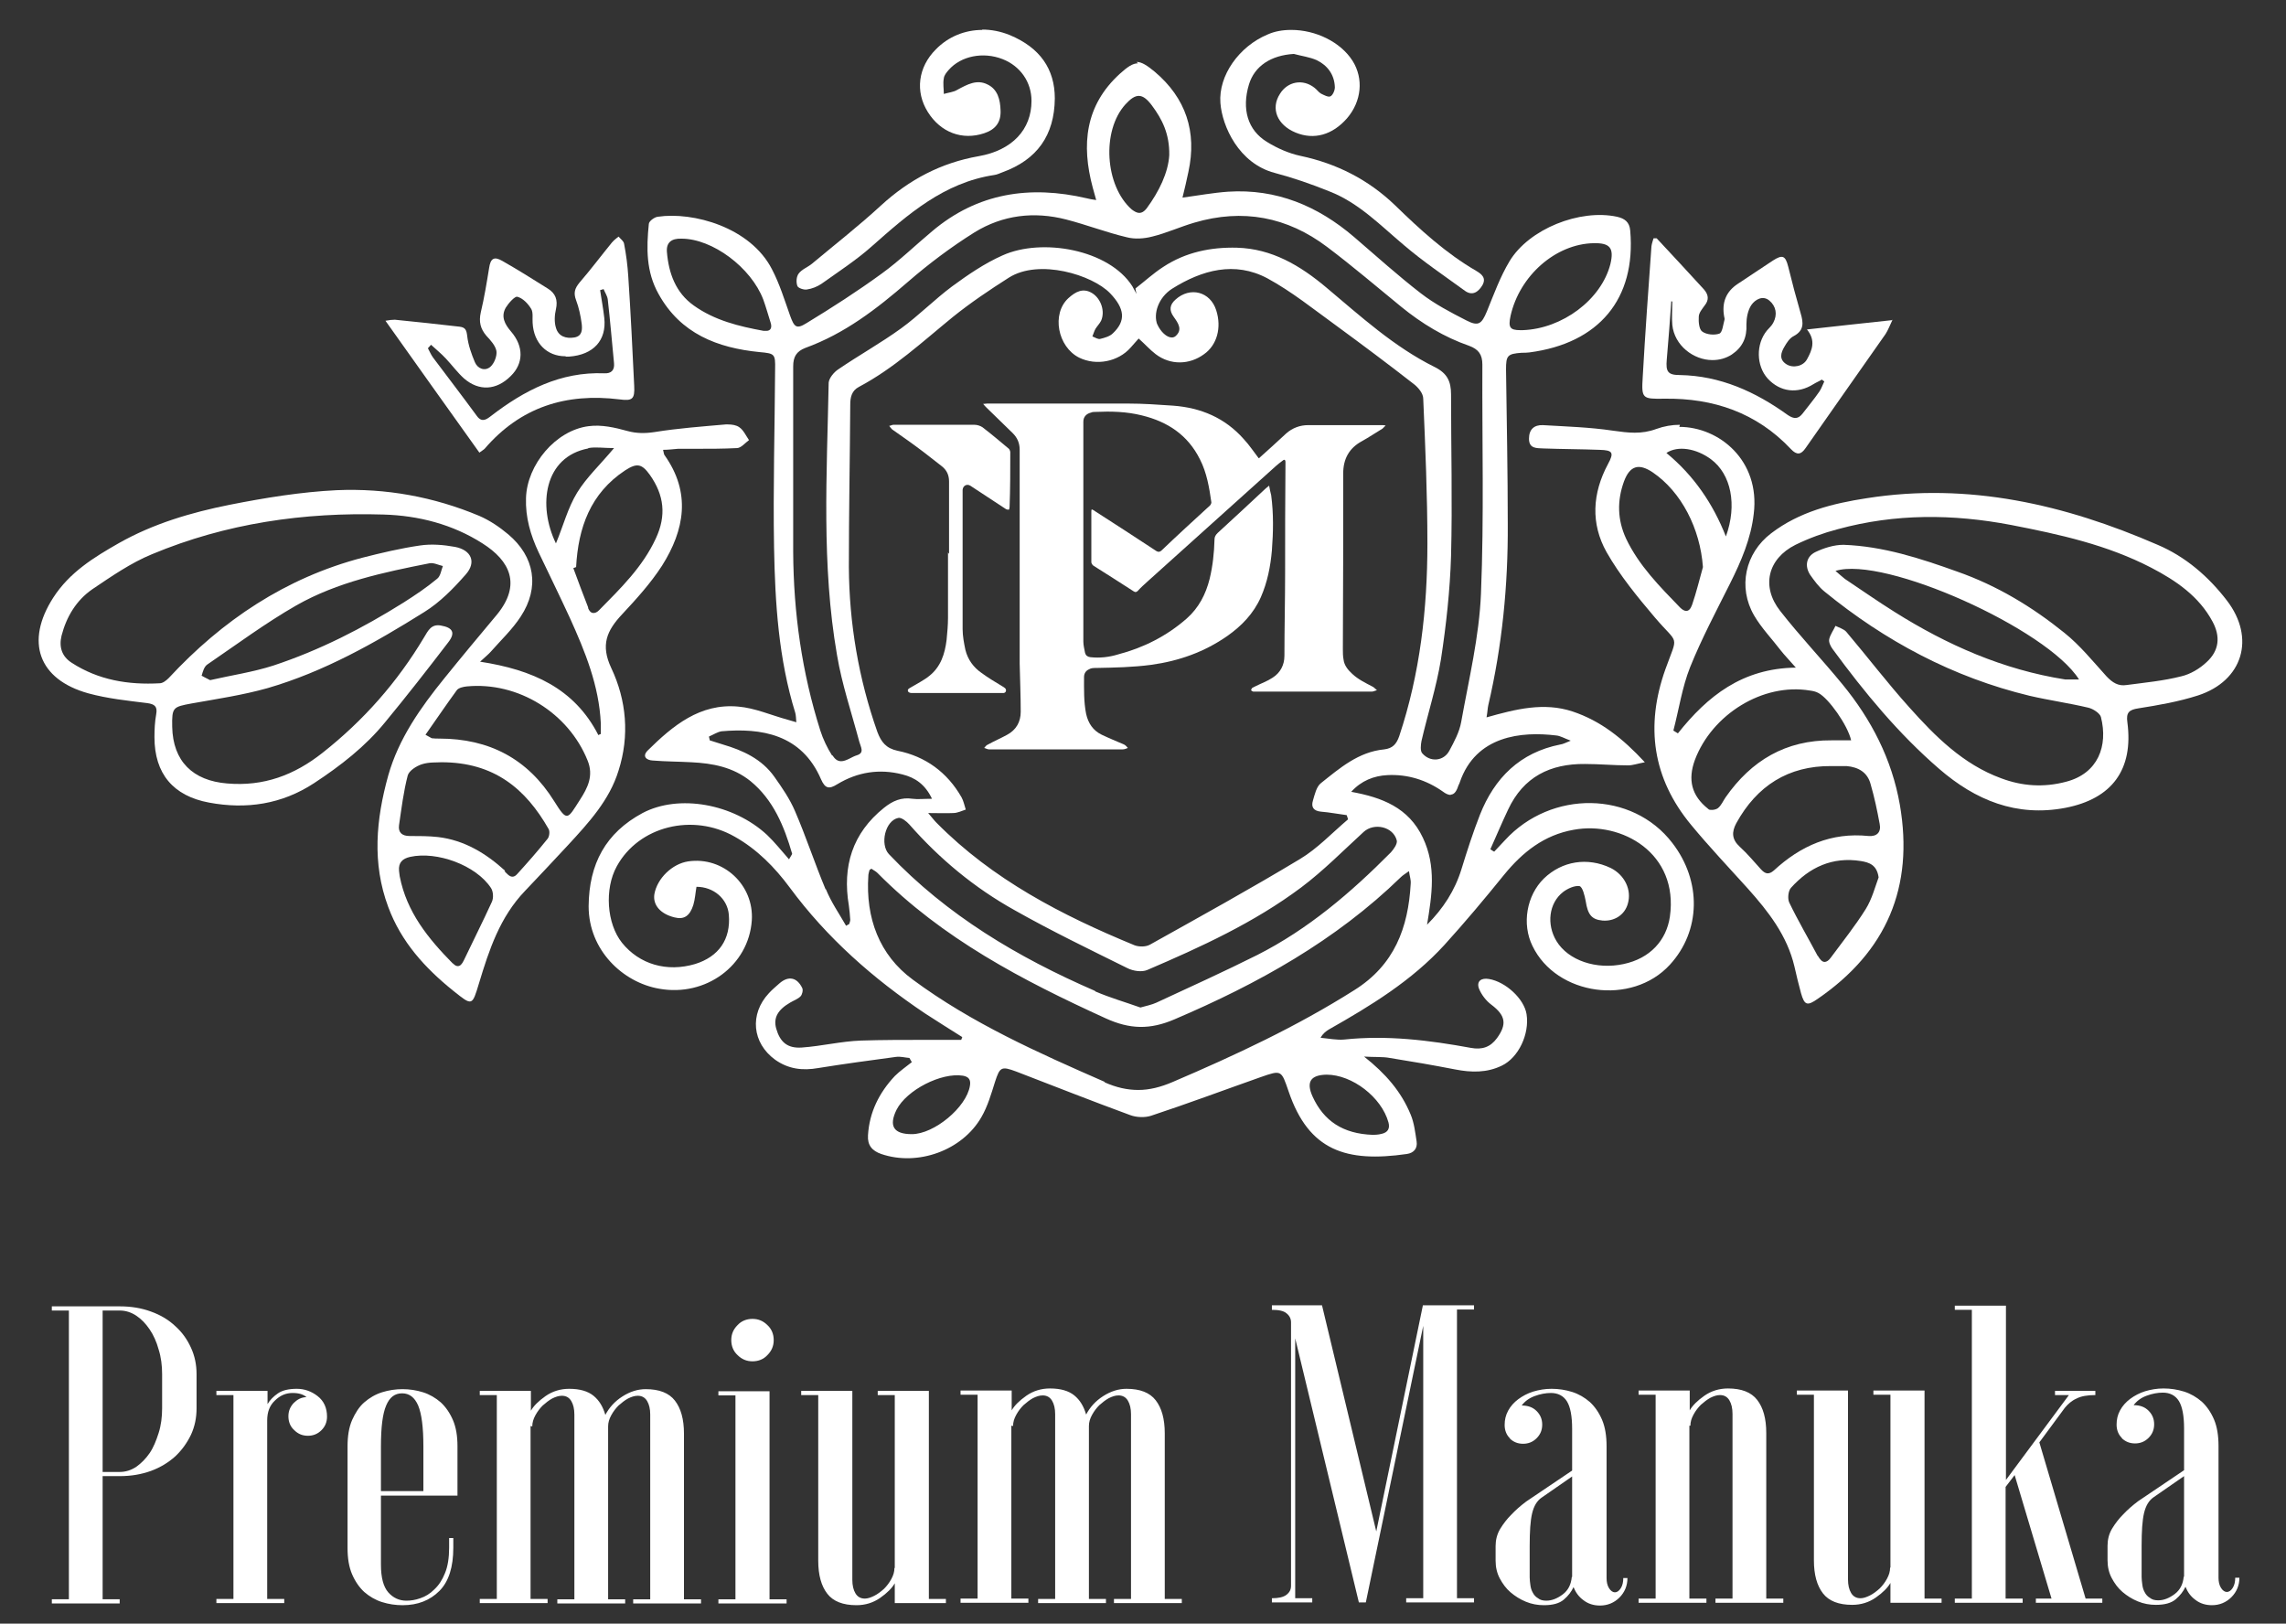 <?xml version="1.0" encoding="UTF-8"?>
<svg id="Layer_1" data-name="Layer 1" xmlns="http://www.w3.org/2000/svg" viewBox="0 0 65.71 46.67">
  <rect x="0" y="0" width="65.71" height="46.67" fill="#333333" stroke="none"/>
  <defs>
    <style>
      .cls-1, .cls-2 {
        fill: #fff;
      }

      .cls-2 {
        fill-rule: evenodd;
      }
    </style>
  </defs>
  <path class="cls-1" d="m62.77,45.32c-.02.21-.1.38-.26.5-.16.12-.32.18-.47.18-.1,0-.18-.02-.24-.07-.07-.04-.12-.1-.15-.16-.04-.07-.06-.14-.07-.22-.01-.08-.02-.15-.02-.22v-.9c0-.42.02-.73.07-.94.05-.21.14-.36.27-.45l.88-.61v2.89Zm-1.79-3.99c.11.11.24.16.39.16s.28-.05.39-.16.16-.24.16-.39-.05-.28-.16-.39c-.11-.11-.25-.16-.43-.16.09-.12.21-.21.37-.27.16-.06.32-.09.47-.09.2,0,.36.08.46.24.1.16.15.43.15.79v1.2l-1.32.89c-.16.12-.31.25-.44.39-.11.11-.22.25-.31.4-.09.15-.13.32-.13.49v.42c0,.19.04.36.12.51.08.15.18.29.31.4.13.11.27.2.44.27.17.07.34.1.52.1.25,0,.44-.05.57-.16.13-.11.22-.23.28-.36.06.15.15.28.29.38.13.1.29.15.47.15.22,0,.41-.08.56-.23.15-.15.23-.34.23-.56h-.12c0,.11-.02.21-.07.29-.05.08-.11.12-.17.12s-.12-.04-.17-.12c-.05-.08-.07-.18-.07-.29v-3.79c0-.29-.04-.55-.13-.76-.09-.21-.21-.38-.35-.51-.15-.13-.32-.23-.51-.29-.19-.06-.39-.09-.59-.09-.19,0-.36.03-.53.08-.16.05-.31.13-.43.22-.12.09-.22.2-.29.33-.07.13-.1.26-.1.41,0,.15.05.29.16.39Zm-2.44,4.74h1.89v-.12h-.48l-1.33-4.49.73-.99c.09-.11.2-.21.34-.27.13-.07.32-.1.54-.1v-.12h-1.16v.12h.4l-1.81,2.44v-5.01h-1.47v.12h.49v8.3h-.49v.12h1.95v-.12h-.49v-3.21l.26-.34,1.06,3.55h-.45v.12Zm-4.21-1.01c0,.11-.03.21-.09.32-.06.11-.13.2-.21.28-.09.08-.18.15-.28.2-.1.05-.19.08-.27.08-.12,0-.21-.05-.27-.15-.06-.1-.09-.23-.09-.39v-5.43h-1.47v.12h.49v4.76c0,.42.09.73.26.95.17.22.45.33.84.33.25,0,.48-.07.68-.21.2-.14.34-.28.42-.42v.57h1.47v-.12h-.49v-5.98h-1.47v.12h.49v4.97Zm-5.74-4.08c0-.11.03-.21.09-.32.06-.11.13-.2.21-.28.09-.08.18-.15.27-.2.1-.05.19-.08.28-.08.12,0,.21.05.27.15.06.1.09.23.09.39v5.31h-.49v.12h1.95v-.12h-.49v-4.76c0-.42-.09-.73-.26-.95-.17-.22-.45-.33-.84-.33-.25,0-.48.07-.68.21-.2.14-.34.28-.42.42v-.57h-1.47v.12h.49v5.86h-.49v.12h1.95v-.12h-.49v-4.97Zm-3.41,4.35c-.02.21-.1.38-.26.5-.16.12-.32.18-.47.18-.1,0-.18-.02-.24-.07-.07-.04-.12-.1-.15-.16-.04-.07-.06-.14-.07-.22-.01-.08-.02-.15-.02-.22v-.9c0-.42.02-.73.07-.94.05-.21.14-.36.27-.45l.88-.61v2.89Zm-1.79-3.99c.11.11.24.16.39.16s.28-.05.39-.16c.11-.11.16-.24.16-.39s-.05-.28-.16-.39c-.11-.11-.25-.16-.43-.16.09-.12.21-.21.37-.27.16-.06.32-.09.47-.09.2,0,.36.08.46.24.1.16.15.43.15.79v1.2l-1.32.89c-.16.12-.31.25-.44.39-.11.11-.22.25-.31.4-.09.15-.13.32-.13.49v.42c0,.19.04.36.12.51.08.15.18.29.31.4.13.11.27.2.44.27.17.07.34.1.52.1.25,0,.44-.05.57-.16.13-.11.22-.23.28-.36.06.15.15.28.29.38.13.1.29.15.47.15.22,0,.41-.08.56-.23.15-.15.23-.34.23-.56h-.12c0,.11-.02.21-.07.29-.05.08-.11.12-.17.12s-.12-.04-.17-.12c-.05-.08-.07-.18-.07-.29v-3.79c0-.29-.04-.55-.13-.76-.09-.21-.21-.38-.35-.51-.15-.13-.32-.23-.51-.29-.19-.06-.39-.09-.59-.09-.19,0-.36.03-.53.08-.16.05-.31.13-.43.22-.12.09-.22.2-.29.33-.07.13-.1.26-.1.41,0,.15.05.29.16.39Zm-6.83-3.81v.12c.2,0,.34.03.42.1.09.07.13.16.13.26v7.57c0,.11-.04.19-.13.26-.09.07-.23.1-.42.1v.12h1.16v-.12h-.49v-7.47l1.83,7.59h.2l1.65-7.95v7.83h-.49v.12h1.95v-.12h-.49v-8.3h.49v-.12h-1.47l-1.34,6.5-1.56-6.5h-1.44Zm-7.44,3.46c0-.11.03-.21.09-.32.06-.11.13-.2.21-.28.09-.08.18-.15.27-.2.1-.05.19-.08.28-.08.12,0,.21.05.27.15.06.1.09.23.09.39v5.31h-.49v.12h1.95v-.12h-.49v-4.97c0-.11.03-.21.09-.32.06-.11.13-.2.21-.28.09-.08.18-.15.27-.2.1-.05.19-.08.28-.08.12,0,.21.05.27.15.06.1.09.23.09.39v5.31h-.49v.12h1.95v-.12h-.49v-4.76c0-.42-.09-.73-.26-.95-.17-.22-.45-.33-.84-.33-.23,0-.45.07-.67.21-.22.14-.38.32-.49.53-.07-.24-.18-.42-.34-.55-.16-.13-.39-.2-.7-.2-.25,0-.48.07-.68.21-.2.14-.34.28-.42.42v-.57h-1.47v.12h.49v5.86h-.49v.12h1.95v-.12h-.49v-4.97Zm-3.41,4.08c0,.11-.03.21-.09.32-.06.11-.13.2-.21.28-.09.08-.18.15-.28.2-.1.05-.19.08-.27.08-.12,0-.21-.05-.27-.15-.06-.1-.09-.23-.09-.39v-5.43h-1.47v.12h.49v4.76c0,.42.09.73.26.95.17.22.45.33.84.33.25,0,.48-.07.68-.21.2-.14.34-.28.42-.42v.57h1.47v-.12h-.49v-5.98h-1.47v.12h.49v4.97Zm-4.51-6.12c.12.12.26.18.43.18s.32-.06.43-.18c.12-.12.18-.26.18-.43s-.06-.32-.18-.43c-.12-.12-.26-.18-.43-.18s-.32.06-.43.18c-.12.12-.18.26-.18.43s.06.32.18.43Zm-.54,7.14h1.95v-.12h-.49v-5.98h-1.47v.12h.49v5.86h-.49v.12Zm-5.36-5.09c0-.11.03-.21.09-.32.06-.11.13-.2.21-.28.09-.08.18-.15.27-.2.1-.05.19-.08.28-.08.12,0,.21.05.27.15.06.1.09.23.09.39v5.31h-.49v.12h1.95v-.12h-.49v-4.97c0-.11.03-.21.09-.32.06-.11.13-.2.21-.28.09-.08.18-.15.27-.2.1-.05.19-.08.28-.08.12,0,.21.05.27.15.06.1.09.23.09.39v5.31h-.49v.12h1.95v-.12h-.49v-4.76c0-.42-.09-.73-.26-.95-.17-.22-.45-.33-.84-.33-.23,0-.45.07-.67.21-.22.14-.38.32-.49.53-.07-.24-.18-.42-.34-.55-.16-.13-.39-.2-.7-.2-.25,0-.48.07-.68.21-.2.14-.34.28-.42.42v-.57h-1.47v.12h.49v5.86h-.49v.12h1.95v-.12h-.49v-4.97Zm-4.35.57c0-.55.05-.94.15-1.17.1-.24.25-.35.46-.35s.36.12.46.35c.1.24.15.63.15,1.17v1.29h-1.22v-1.29Zm0,1.42h2.2v-1.42c0-.29-.04-.54-.13-.75-.09-.21-.21-.38-.35-.51-.15-.13-.32-.23-.51-.29-.19-.06-.39-.09-.59-.09s-.4.03-.59.09c-.19.06-.36.16-.51.29-.15.13-.26.31-.35.51-.09.21-.13.46-.13.75v2.93c0,.29.04.54.13.75.09.21.21.38.35.51.15.13.32.23.51.29.19.06.39.09.59.09.44,0,.79-.14,1.06-.41.27-.27.4-.69.4-1.24v-.28h-.12v.28c0,.29-.04.54-.12.73-.08.2-.18.35-.31.47-.12.12-.25.2-.4.25-.14.05-.27.07-.4.07-.2,0-.38-.08-.52-.24-.14-.16-.21-.43-.21-.79v-2Zm-2.49-1.88c.11.11.24.16.39.16s.28-.05.39-.16c.11-.11.16-.24.16-.39,0-.25-.09-.45-.27-.59-.18-.14-.38-.21-.6-.21s-.41.04-.54.13c-.13.09-.23.19-.3.31v-.38h-1.47v.12h.49v5.86h-.49v.12h1.95v-.12h-.49v-5.13c0-.24.07-.43.22-.57.15-.15.32-.22.51-.22.18,0,.31.04.4.12-.15,0-.27.07-.37.17-.1.11-.15.23-.15.38,0,.15.05.29.16.39Zm-5.02-3.44c.17,0,.33.05.48.15.15.1.27.23.38.39.11.16.2.36.26.58.07.22.1.46.1.71v.98c0,.25-.03.49-.1.71-.07.22-.15.42-.26.58-.11.16-.24.29-.38.39-.15.1-.31.15-.48.15h-.49v-4.64h.49Zm0,4.76c.33,0,.62-.05.9-.15.27-.1.5-.24.7-.42.19-.18.34-.39.45-.62.11-.24.16-.49.16-.76v-.98c0-.27-.05-.52-.16-.76-.11-.24-.25-.44-.45-.62-.19-.18-.42-.32-.7-.42-.27-.1-.57-.15-.9-.15h-1.95v.12h.49v8.3h-.49v.12h1.95v-.12h-.49v-3.54h.49Z"/>
  <g>
    <path class="cls-2" d="m25.77,31.9c.29-.57,1.29-1.08,1.91-.98.17.03.23.12.2.29-.1.62-1.03,1.39-1.67,1.39-.52,0-.67-.23-.44-.7Zm11.96-.38c-.19-.42-.06-.62.4-.63.74,0,1.58.65,1.78,1.37.05.18-.02.29-.19.33-.11.03-.23.03-.26.03-.86-.03-1.41-.4-1.73-1.1Zm-5.97-.42c-1.92-.84-3.83-1.69-5.52-2.94-.97-.71-1.36-1.78-1.28-2.99,0-.05.02-.1.03-.15,0-.02.03-.03.06-.05.05.04.12.07.17.12,1.87,1.89,4.17,3.09,6.56,4.18.7.32,1.28.33,1.98.03,2.39-1.02,4.63-2.26,6.51-4.09.05-.05.12-.09.23-.17.02.15.06.25.05.36-.07,1.27-.47,2.34-1.62,3.06-1.66,1.05-3.42,1.87-5.22,2.64-.35.15-.67.23-.99.23s-.63-.07-.97-.22Zm-.29-2.62c-2.21-.96-4.25-2.17-5.92-3.93-.26-.28-.11-.96.27-1.04.09-.02.24.1.32.19.87.99,1.87,1.82,3.02,2.46,1.06.6,2.16,1.13,3.25,1.67.16.08.41.12.57.05,1.54-.66,3.07-1.36,4.42-2.37.64-.48,1.21-1.06,1.8-1.6.3-.27.85-.15.95.25.02.1-.09.25-.17.34-1.15,1.16-2.38,2.21-3.84,2.95-.96.48-1.93.92-2.9,1.37-.13.06-.28.09-.46.14-.42-.15-.87-.28-1.29-.46Zm10.23-5.64c.09,0,.16-.08.21-.23.01-.04.04-.08.05-.12.46-1.35,1.78-1.47,2.77-1.35.12.01.23.08.42.15-.15.06-.22.1-.3.11-1.16.23-1.89.96-2.31,2.02-.2.51-.37,1.04-.53,1.56-.19.62-.53,1.14-.99,1.6.14-.85.27-1.68-.12-2.5-.41-.87-1.18-1.16-2.06-1.32.29-.32.65-.46,1.04-.48.58-.03,1.12.14,1.59.47.09.07.17.1.23.1h0Zm-17.97,2.72c-.31-.74-.56-1.51-.88-2.25-.15-.35-.37-.67-.59-.98-.36-.51-.9-.76-1.48-.93-.13-.04-.26-.08-.38-.12,0-.04-.02-.07-.02-.11.12-.05.24-.13.36-.15,1.14-.1,2.3.08,2.86,1.38.12.27.23.29.47.14.58-.35,1.21-.45,1.87-.28.36.09.65.28.85.7-.25,0-.41.02-.56,0-.32-.05-.57.06-.82.26-.91.73-1.2,1.68-1.01,2.81.02.14.03.27.04.41,0,.04-.02.08-.03.12l-.09.05c-.2-.35-.43-.68-.58-1.05Zm9.54-16.22c-.13-.32.03-.79.42-1.04.86-.54,1.8-.8,2.74-.3.7.38,1.33.89,1.98,1.36.75.55,1.5,1.11,2.23,1.68.13.1.27.27.27.42.06,1.39.12,2.77.12,4.16,0,1.88-.21,3.74-.81,5.54-.08.23-.19.35-.43.38-.74.07-1.28.54-1.82.97-.13.1-.18.33-.23.5-.06.19.02.3.23.32.25.02.5.07.74.1.01.04.03.08.04.12-.46.39-.88.84-1.38,1.14-1.41.85-2.86,1.65-4.31,2.46-.12.07-.32.07-.45.02-2.09-.86-4.08-1.89-5.69-3.52-.07-.07-.12-.14-.24-.28.29,0,.5.01.72,0,.12,0,.24-.06.36-.1-.04-.12-.06-.24-.12-.35-.41-.72-1.04-1.18-1.84-1.34-.33-.07-.47-.25-.58-.54-.54-1.53-.81-3.12-.82-4.74,0-1.56.03-3.12.04-4.67,0-.21.04-.4.25-.51,1-.53,1.83-1.3,2.7-2.01.51-.41,1.06-.78,1.61-1.13.87-.55,2.4-.08,2.91.45.42.44.46.79.08,1.15-.09.09-.24.13-.36.16-.07.02-.15-.04-.23-.07.03-.07.05-.15.09-.22.05-.08.12-.15.16-.23.12-.27,0-.63-.25-.79-.27-.17-.49-.04-.69.14-.49.45-.31,1.4.31,1.71.49.24,1.12.12,1.48-.29.07-.08.15-.17.23-.26.18.16.32.32.49.45.42.32.97.31,1.39,0,.37-.26.51-.76.35-1.26-.17-.54-.75-.69-1.17-.31-.17.15-.19.31-.05.5.12.17.27.37.04.56-.03.02-.06.03-.1.03-.14,0-.32-.16-.42-.39Zm10.15-.26c.26-1.16,1.3-2.07,2.39-2.09.47-.01.59.14.48.6-.26,1.02-1.38,1.86-2.52,1.9-.02,0-.04,0-.07,0-.3,0-.35-.08-.28-.41Zm-21.47.43c-.71-.13-1.41-.3-2.01-.73-.52-.37-.72-.93-.77-1.54-.02-.27.13-.39.42-.38.89,0,2,.83,2.35,1.75.08.22.14.44.21.66.05.15,0,.24-.12.24-.02,0-.05,0-.08,0Zm1.97,12.21c-.14-.22-.26-.47-.34-.72-.53-1.67-.77-3.38-.78-5.13,0-1.78,0-3.56,0-5.34,0-.27.09-.43.35-.53,1.13-.41,2.05-1.12,2.95-1.9.6-.52,1.24-1,1.91-1.42.81-.5,1.71-.61,2.64-.37.58.15,1.15.37,1.74.51.23.06.5.04.73-.02.41-.1.8-.28,1.21-.4,1.39-.41,2.67-.17,3.82.7.73.55,1.42,1.14,2.13,1.72.59.48,1.23.87,1.95,1.12.27.1.38.25.38.54-.01,2.19.05,4.39-.04,6.58-.05,1.24-.35,2.47-.57,3.7-.05.28-.2.56-.34.82-.16.3-.55.34-.78.07-.06-.07-.04-.24-.02-.35.18-.78.43-1.55.56-2.35.15-.98.26-1.98.29-2.97.04-1.55,0-3.09,0-4.64,0-.38-.11-.61-.47-.79-1.17-.58-2.13-1.46-3.12-2.29-.75-.63-1.56-1.11-2.56-1.14-.76-.02-1.48.13-2.12.55-.28.18-.53.41-.8.62,0,.05.02.11.03.16-.04-.07-.08-.15-.12-.22-.67-1.06-2.6-1.4-3.73-.89-.52.23-1,.56-1.45.89-.51.38-.96.84-1.47,1.21-.58.42-1.21.77-1.81,1.18-.12.08-.26.25-.27.38-.05,2.62-.21,5.24.24,7.83.14.84.42,1.66.64,2.49.04.15.16.32-.07.39-.14.04-.3.17-.45.17-.09,0-.17-.04-.25-.17Zm8.61-15.7c-.77-.68-.87-2.26-.18-3.02.3-.33.49-.33.76.03.29.39.51.81.5,1.43-.03.5-.29,1.04-.65,1.53-.07.09-.14.13-.21.13-.07,0-.14-.04-.22-.1Zm.18-4.2h0c-.15,0-.3.1-.52.3-1,.91-1.11,2.04-.78,3.27.03.1.06.21.1.36-.13-.02-.2-.03-.27-.05-1.63-.38-3.14-.16-4.45.95-.48.4-.93.84-1.44,1.21-.7.51-1.43.98-2.17,1.43-.29.18-.35.11-.47-.22-.16-.45-.3-.91-.52-1.33-.62-1.21-2.27-1.66-3.28-1.51-.1.01-.26.13-.26.21-.07.69-.08,1.37.28,2.01.63,1.14,1.69,1.55,2.9,1.67.44.04.46.05.45.5-.01,1.71-.06,3.41-.03,5.12.03,1.6.13,3.2.61,4.75.02.07.02.16.03.27-.11-.03-.17-.05-.24-.07-.48-.13-.95-.34-1.43-.38-1.1-.1-1.88.55-2.6,1.26-.17.17-.04.28.14.29.37.03.74.03,1.11.05.62.03,1.2.14,1.7.54.66.54.97,1.3,1.2,2.09,0,.02-.03.05-.09.16-.22-.25-.41-.49-.63-.7-.97-.9-2.54-1.18-3.58-.63-1.06.57-1.54,1.46-1.55,2.68,0,1.26.98,2.19,2.03,2.37,1.34.24,2.57-.67,2.66-1.96.07-1.02-.82-1.85-1.83-1.7-.46.07-.89.49-.97.94-.05.31.17.57.58.67.27.07.44-.04.54-.36.05-.17.06-.35.09-.52.49,0,.89.34.93.8.06.71-.29,1.21-.97,1.42-.81.24-1.6.01-2.1-.61-.44-.55-.51-1.55-.15-2.2.63-1.15,2.18-1.54,3.39-.85.64.36,1.15.88,1.58,1.46,1.07,1.45,2.4,2.62,3.89,3.62.35.23.71.45,1.07.68-.01.03-.02.05-.03.08-.07,0-.14,0-.22,0-.26,0-.53,0-.79,0-.63,0-1.25,0-1.87.02-.57.02-1.13.16-1.7.2-.42.03-.63-.16-.74-.55-.08-.3.04-.53.4-.74.1-.06.22-.1.3-.18.05-.05.08-.18.05-.24-.15-.31-.4-.36-.66-.13-.1.09-.21.18-.3.28-.56.6-.48,1.43.18,1.91.38.27.79.32,1.24.24.74-.12,1.49-.22,2.23-.32.13-.02.26.02.39.03.02.04.05.08.07.12-.16.13-.34.25-.49.4-.45.48-.73,1.04-.77,1.7-.02.29.12.45.38.54,1.05.36,2.33-.1,2.88-1.06.18-.31.28-.66.39-1.01.14-.43.18-.46.61-.3,1.09.42,2.18.85,3.27,1.25.18.07.43.08.61.02,1.06-.35,2.1-.74,3.15-1.11.6-.21.59-.2.8.41.58,1.71,1.66,2.05,3.4,1.8.2-.03.31-.16.28-.36-.04-.26-.07-.53-.17-.77-.27-.66-.72-1.18-1.34-1.67.3.02.53,0,.74.04.63.1,1.26.21,1.88.33.46.09.91.1,1.34-.11.48-.23.8-.91.71-1.48-.07-.44-.6-.93-1.08-1.01-.23-.04-.36.07-.29.27.07.18.21.36.36.47.41.31.45.56.16.96-.19.26-.43.34-.75.28-1.2-.22-2.41-.37-3.64-.24-.22.02-.45-.03-.68-.05.07-.13.16-.19.24-.24,1.2-.68,2.38-1.4,3.32-2.43.59-.65,1.16-1.33,1.71-2.01.53-.65,1.15-1.15,2.01-1.3,1.37-.25,3.02.67,2.76,2.5-.1.68-.57,1.2-1.33,1.36-.78.17-1.59-.1-1.93-.66-.29-.48-.22-1.09.19-1.41.13-.1.33-.19.47-.17.09.02.15.27.18.43.06.39.17.53.48.56.34.03.64-.16.73-.48.12-.4-.09-.83-.49-1.03-.67-.32-1.4-.2-1.92.3-.5.49-.64,1.31-.33,1.94.69,1.43,2.86,1.73,3.95.54.89-.97.92-2.4.07-3.5-1.15-1.5-3.48-1.53-4.81-.08-.1.11-.21.22-.31.33-.04-.02-.07-.04-.11-.07.17-.38.33-.76.51-1.14.44-.94,1.21-1.32,2.21-1.31.41,0,.83.04,1.24.04.13,0,.27-.05.48-.09-.64-.69-1.27-1.19-2.08-1.46-.82-.27-1.62-.07-2.47.17.03-.17.03-.26.05-.35.4-1.71.57-3.45.56-5.2,0-1.48-.03-2.97-.05-4.45,0-.4.04-.45.45-.48.07,0,.15,0,.22-.01,2-.26,3.07-1.54,2.9-3.5-.02-.25-.16-.35-.38-.4-1.07-.23-2.53.35-3.09,1.28-.27.45-.45.95-.65,1.44-.15.36-.24.44-.59.26-.45-.23-.91-.47-1.31-.78-.66-.51-1.28-1.07-1.92-1.62-1.04-.89-2.23-1.39-3.62-1.3-.43.03-.86.11-1.31.17.06-.25.12-.49.17-.74.25-1.15-.07-2.12-.97-2.88-.22-.18-.37-.28-.52-.28Z"/>
    <path class="cls-2" d="m52.25,27.48c-.27-.51-.57-1.02-.82-1.54-.05-.11-.03-.33.05-.42.53-.59,1.19-.9,2.01-.77.24.04.46.11.51.47-.1.27-.19.62-.37.91-.3.48-.66.93-1,1.39-.06.09-.13.13-.18.13-.07,0-.13-.06-.2-.18Zm.83-5.46c.34.03.6.18.69.52.11.38.19.76.26,1.14.05.24-.08.37-.32.35-1.07-.11-1.95.28-2.72.99-.15.13-.25.1-.37-.03-.2-.22-.39-.45-.61-.65-.23-.21-.24-.42-.1-.68.59-1.07,1.49-1.65,2.73-1.64.15,0,.3,0,.44,0Zm-3.98,1.23c-.48-.38-.59-.84-.38-1.41.49-1.3,1.95-2.22,3.31-1.99.08.01.17.03.24.07.29.15.84.92.94,1.36-.21,0-.39,0-.56,0-1.32-.01-2.31.58-3.05,1.64-.07.1-.12.23-.22.31-.04.03-.11.05-.17.05-.04,0-.08,0-.1-.02Zm10.26-3.72c-1.78-.28-3.39-.99-4.9-1.94-.48-.3-.95-.63-1.43-.95-.08-.06-.15-.13-.27-.23,1.4-.44,6.09,1.67,7,3.12-.1,0-.19,0-.27,0-.05,0-.09,0-.14,0Zm-11.06-2.06c-.59-.61-1.19-1.21-1.56-1.99-.25-.54-.26-1.09-.06-1.64.17-.46.43-.53.83-.26.82.56,1.36,1.61,1.44,2.72-.1.36-.19.73-.31,1.08-.04.11-.09.18-.17.18-.05,0-.11-.03-.18-.1Zm-.4-4.45c.33-.22.86-.13,1.28.18.58.43.76,1.31.43,2.22-.37-.94-.92-1.75-1.71-2.4Zm.39-.81c-.23,0-.46.04-.68.12-.43.16-.81.11-1.24.05-.67-.1-1.34-.12-2.02-.16-.25-.01-.4.12-.4.39,0,.29.22.27.41.28.54.02,1.08.02,1.62.04.38.01.42.08.24.41-.45.84-.5,1.71-.04,2.53.38.67.89,1.29,1.39,1.88.69.81.67.46.3,1.49-.58,1.63-.37,3.13.74,4.47.52.63,1.08,1.22,1.63,1.83.59.66,1.13,1.35,1.34,2.24.06.26.12.52.19.77.1.35.18.37.48.16,1.98-1.36,2.77-3.21,2.36-5.58-.23-1.31-.82-2.45-1.65-3.46-.58-.71-1.22-1.38-1.79-2.11-.55-.7-.36-1.5.44-1.9.39-.19.8-.34,1.22-.45,1.65-.45,3.3-.44,4.98-.12,1.39.27,2.76.57,4.03,1.23.71.37,1.37.82,1.76,1.55.23.43.19.83-.17,1.16-.2.19-.47.35-.73.41-.51.13-1.04.18-1.57.25-.24.04-.41-.07-.58-.25-.39-.43-.76-.89-1.21-1.25-.93-.75-1.94-1.36-3.08-1.76-1.06-.38-2.13-.73-3.27-.77-.27,0-.56.09-.81.21-.26.13-.31.4-.15.65.12.17.25.35.41.48,1.75,1.43,3.7,2.47,5.9,3,.56.13,1.13.21,1.68.34.14.03.34.16.37.27.21.83-.08,1.62-1,1.86-.64.17-1.26.13-1.87-.1-1.09-.4-1.89-1.2-2.64-2.04-.63-.7-1.2-1.45-1.81-2.17-.07-.08-.21-.12-.31-.17-.06.13-.15.25-.18.38-.02.09.04.21.1.29.91,1.24,1.89,2.43,3.06,3.44,1.04.9,2.22,1.39,3.63,1.12,1.34-.26,1.96-1.1,1.78-2.46-.04-.28.05-.36.32-.4.57-.09,1.15-.19,1.71-.37,1.29-.42,1.66-1.65.83-2.73-.53-.69-1.19-1.26-1.99-1.6-2.67-1.16-5.43-1.8-8.36-1.34-.98.15-1.94.39-2.75,1.01-.75.57-.96,1.55-.49,2.36.21.36.51.67.77,1.01.11.14.23.26.43.49-1.54.02-2.54.82-3.39,1.89-.04-.03-.09-.05-.13-.08.16-.61.25-1.24.48-1.82.33-.82.75-1.61,1.15-2.41.32-.64.6-1.29.68-2,.19-1.53-.99-2.5-2.14-2.5h0Z"/>
    <path class="cls-2" d="m13.02,27.7c-.71-.72-1.33-1.48-1.53-2.51-.01-.05-.01-.1-.02-.16-.02-.24.1-.35.32-.4.77-.17,1.89.24,2.32.89.07.1.08.29.03.4-.26.57-.54,1.12-.81,1.69-.05.1-.1.16-.17.16-.04,0-.09-.02-.14-.08Zm1.5-2.67c-.55-.5-1.17-.88-1.93-.97-.27-.03-.55-.03-.82-.03-.21,0-.33-.1-.3-.31.07-.48.13-.97.25-1.43.04-.14.25-.27.4-.32.21-.07.44-.05.57-.06,1.51,0,2.42.76,3.08,1.92.04.07.02.22-.03.28-.28.35-.57.68-.87,1.01-.05.06-.1.08-.14.08-.09,0-.16-.09-.23-.16Zm-2.11-3.81s-.05-.03-.18-.1c.31-.44.6-.87.9-1.28.05-.07.19-.1.29-.11,1.47-.14,2.92.76,3.47,2.13.18.44,0,.79-.22,1.13-.36.56-.36.65-.74.04-.76-1.22-1.87-1.8-3.3-1.8h0c-.07,0-.15,0-.22-.01Zm-6.61-1.81c.03-.11.07-.25.16-.31.85-.58,1.67-1.19,2.56-1.7,1.18-.67,2.51-.95,3.83-1.21.12-.02.25.05.38.08-.05.13-.07.3-.17.37-.3.25-.63.47-.96.68-1.18.74-2.41,1.37-3.74,1.81-.59.19-1.21.28-1.82.42-.11-.06-.25-.12-.25-.14Zm11.11-1.94c-.15-.38-.29-.76-.43-1.14.03-.01.06-.02.08-.03.06-1.13.41-2.12,1.41-2.78.34-.22.48-.19.71.13.41.58.48,1.17.17,1.83-.38.82-1.01,1.43-1.63,2.06-.06.06-.11.08-.16.08-.07,0-.12-.05-.16-.15Zm0-4.59c.21-.04.44,0,.74,0-.4.48-.79.84-1.06,1.28-.27.44-.4.96-.61,1.46-.53-1.09-.34-2.49.93-2.73Zm4.03-.68h0s-.05,0-.08,0c-.68.06-1.37.11-2.05.22-.27.04-.51.04-.77-.03-.36-.1-.75-.19-1.12-.14-.95.12-1.77,1.11-1.8,2.06-.02.56.13,1.07.36,1.56.3.63.61,1.26.9,1.89.44.97.84,1.95.89,3.03,0,.1,0,.21,0,.31-.02,0-.05.02-.07.03-.69-1.35-1.9-1.88-3.4-2.11.16-.15.24-.21.31-.29.29-.33.62-.64.86-1.01.55-.84.4-1.72-.36-2.36-.25-.21-.53-.4-.83-.53-1.31-.55-2.69-.8-4.1-.74-1.03.05-2.07.22-3.08.42-1.1.22-2.19.54-3.18,1.1-.72.41-1.42.84-1.89,1.57-.81,1.26-.43,2.35,1.01,2.75.55.15,1.12.21,1.69.28.22.03.3.1.26.32-.04.22-.05.44-.05.66,0,1.05.54,1.69,1.57,1.88,1.07.2,2.09.05,3.02-.56.76-.5,1.47-1.05,2.04-1.75.62-.75,1.22-1.52,1.81-2.29.22-.28.14-.43-.21-.49-.28-.05-.37.16-.48.34-.77,1.29-1.74,2.39-2.92,3.32-.81.64-1.69.97-2.74.88-.99-.08-1.56-.64-1.58-1.63-.01-.56.02-.57.56-.67.73-.13,1.47-.24,2.18-.44,1.62-.47,3.09-1.3,4.51-2.19.45-.28.84-.68,1.19-1.08.31-.35.16-.7-.31-.79-.33-.06-.68-.09-1.01-.04-.55.08-1.1.21-1.65.35-2.21.58-4.03,1.8-5.57,3.46-.07.07-.17.15-.26.15-.9.05-1.76-.09-2.53-.59-.28-.18-.37-.45-.29-.78.14-.54.42-1.01.88-1.33.55-.37,1.11-.76,1.72-1.01,2.13-.89,4.37-1.21,6.66-1.14,1,.03,1.98.28,2.84.83.79.5,1.12,1.18.42,2.04-.51.61-1.02,1.22-1.52,1.84-.68.84-1.31,1.73-1.61,2.79-.35,1.26-.47,2.52,0,3.78.37,1,1.05,1.75,1.87,2.41.55.44.54.44.74-.22.29-.96.6-1.9,1.32-2.65.42-.44.83-.88,1.24-1.32.59-.64,1.19-1.29,1.45-2.14.32-1,.23-2.02-.21-2.95-.31-.66-.13-1.07.31-1.54.41-.44.82-.89,1.15-1.4.65-1.03.84-2.1.07-3.18-.02-.03-.02-.08-.04-.15.16,0,.29-.02.43-.03.17,0,.35,0,.52,0,.39,0,.78,0,1.17-.02.12,0,.24-.15.35-.23-.09-.13-.16-.29-.28-.37-.08-.06-.21-.08-.32-.08Z"/>
    <path class="cls-2" d="m49.23,10.35c.19,0,.38-.05.55-.16.31-.21.44-.49.42-.87,0-.18.04-.4.14-.55.11-.16.33-.29.52-.13.19.16.24.4.11.64-.04.08-.12.15-.18.22-.32.39-.31,1.01.02,1.38.36.39.86.45,1.32.16.08-.05.16-.08.24-.13.02.02.04.04.07.05-.05.1-.08.2-.14.29-.15.22-.32.42-.48.63-.13.17-.25.17-.43.05-.93-.67-1.94-1.13-3.11-1.15-.34,0-.4-.1-.37-.44.05-.56.09-1.12.13-1.68,0,0,.02,0,.03.01,0,.22-.02.45,0,.67.06.59.61,1.01,1.15,1.01h0Zm5.18-1.15h0c-.86.09-1.65.18-2.47.27.26.32.15.59,0,.86-.11.2-.4.26-.59.14-.22-.14-.16-.33-.06-.5.07-.12.15-.25.27-.31.3-.16.28-.38.2-.65-.13-.45-.25-.9-.36-1.35-.08-.31-.16-.35-.44-.17-.34.22-.67.45-1.01.67q-.5.33-.39.94s.02.07.01.09c-.04.14-.06.37-.15.4-.14.05-.37.03-.49-.06-.09-.06-.11-.28-.1-.42,0-.12.1-.23.17-.33.13-.16.11-.31-.02-.46-.45-.49-.9-.98-1.36-1.47,0,0,0,0-.02,0-.01,0-.04,0-.07,0-.02.07-.05.15-.06.23-.09,1.25-.18,2.49-.25,3.74-.04.64-.02.65.62.64,1.41-.02,2.65.4,3.64,1.45.17.18.29.16.42-.03.76-1.09,1.53-2.18,2.3-3.28.07-.11.12-.24.2-.41Z"/>
    <path class="cls-2" d="m16.27,10.25s.06,0,.09,0c.7-.05,1.08-.47,1.01-1.11-.03-.27-.08-.53-.12-.8.03-.01.07-.02.1-.03.04.1.11.2.12.3.07.61.12,1.22.18,1.83.02.21-.09.3-.28.29-1.26-.05-2.3.49-3.26,1.23-.13.1-.26.19-.4,0-.41-.56-.84-1.12-1.26-1.68-.06-.08-.1-.18-.15-.27l.09-.1c.14.13.29.25.42.39.18.19.34.41.53.58.43.37.93.34,1.34-.07.37-.36.38-.85.01-1.28-.18-.21-.3-.43-.15-.69.08-.13.26-.33.33-.31.16.04.31.2.4.35.06.1.03.27.04.4.03.58.41.96.94.96h0Zm1.32-3.28c-.31.38-.61.78-.93,1.15-.14.17-.18.3-.1.51.08.21.13.45.16.67.02.17.02.36-.21.4-.24.04-.46-.03-.53-.28-.05-.16-.04-.36,0-.53.06-.27-.01-.46-.24-.6-.43-.27-.86-.54-1.3-.79-.24-.14-.34-.07-.38.2-.07.43-.14.86-.24,1.28-.06.27-.01.47.16.67.12.13.26.28.29.44.02.14-.06.35-.17.45-.16.14-.37.06-.45-.13-.1-.24-.19-.49-.22-.75-.02-.17-.05-.25-.22-.27-.62-.07-1.24-.14-1.86-.2-.08,0-.16.01-.27.03h0c.91,1.28,1.79,2.52,2.7,3.79.08-.06.12-.08.15-.11,1.03-1.2,2.34-1.61,3.88-1.42.37.05.44-.01.42-.39-.05-1.05-.1-2.09-.17-3.14-.02-.32-.06-.63-.12-.94-.01-.08-.1-.14-.16-.21-.06.05-.13.1-.18.16Z"/>
    <path class="cls-2" d="m37.11.86h0c-.24,0-.47.04-.67.13-.82.34-1.42,1.18-1.36,1.97.05.67.53,1.74,1.56,2.01.53.14,1.05.32,1.57.53.85.33,1.47.98,2.15,1.55.55.47,1.16.88,1.75,1.31.21.15.38.04.5-.16.12-.21-.02-.32-.17-.41-.88-.51-1.62-1.19-2.34-1.89-.77-.74-1.68-1.2-2.72-1.42-.33-.07-.67-.22-.96-.4-.56-.34-.73-.95-.52-1.65.16-.53.63-.84,1.29-.88.22.06.46.09.66.18.31.15.51.42.52.78,0,.09-.06.23-.13.26-.06.03-.19-.04-.27-.08-.07-.04-.12-.12-.19-.17-.33-.26-.77-.18-.99.18-.27.42-.08.89.45,1.11.53.22,1.06.07,1.48-.41.42-.49.48-1.14.16-1.65-.35-.55-1.07-.89-1.76-.89"/>
    <path class="cls-2" d="m28.24.86c-.5,0-.98.19-1.34.56-.51.51-.6,1.21-.23,1.8.37.59.99.82,1.62.61.33-.11.49-.32.47-.67-.01-.29-.08-.59-.37-.73-.31-.16-.59,0-.87.15-.11.07-.26.08-.39.12,0-.15-.03-.3,0-.45.01-.09.08-.17.14-.24.35-.4.99-.53,1.55-.31.51.2.83.66.83,1.2,0,.82-.55,1.42-1.52,1.59-1.08.19-1.99.67-2.8,1.41-.64.59-1.32,1.12-1.99,1.68-.12.1-.29.16-.38.28-.07.09-.08.25-.04.36.02.06.19.12.28.1.14-.02.29-.08.41-.16.49-.35,1-.68,1.45-1.08,1.04-.92,2.07-1.83,3.52-2.05.08-.01.16-.05.24-.08.99-.36,1.49-1.06,1.5-2.12,0-.85-.43-1.46-1.29-1.82-.27-.11-.54-.16-.8-.16h0Z"/>
    <path class="cls-1" d="m36.19,13.17c.26-.23.52-.47.78-.71.18-.16.4-.24.63-.24.71,0,1.41,0,2.12,0,.03,0,.06,0,.11.01-.04.04-.07.07-.09.09-.2.12-.39.25-.59.36-.37.2-.54.51-.54.93,0,1.68,0,3.36-.01,5.04,0,.1,0,.21.02.31.02.17.13.3.25.41.17.16.38.26.59.37.04.02.08.07.12.1-.05.01-.1.04-.15.04-1.08,0-2.17,0-3.25,0-.05,0-.1,0-.15,0-.02,0-.05-.02-.07-.04.01-.02.02-.06.04-.07.03-.02.07-.03.1-.05.16-.08.33-.14.48-.24.22-.14.34-.36.34-.63,0-.8.02-1.6.02-2.4,0-1.04,0-2.07.01-3.11,0-.02,0-.04,0-.06,0-.07-.04-.08-.08-.04-.07.05-.13.1-.2.16-1.23,1.1-2.45,2.21-3.68,3.31-.1.09-.2.18-.29.28-.04.03-.06.04-.11.01-.38-.25-.77-.49-1.16-.74-.03-.02-.06-.07-.06-.1,0-.49,0-.98,0-1.46,0-.02,0-.03.01-.06.04.02.07.03.09.05.59.38,1.18.76,1.77,1.15.05.03.09.03.14-.01.46-.44.93-.87,1.4-1.3.02-.02.04-.06.04-.09-.06-.42-.13-.85-.33-1.24-.35-.7-.93-1.08-1.67-1.26-.44-.11-.88-.12-1.33-.1-.04,0-.09,0-.13.02-.13.03-.22.12-.22.26,0,.16,0,.32,0,.48,0,1.95,0,3.89,0,5.84,0,.11.03.22.05.33.02.07.07.11.15.12.27.03.54,0,.8-.08.73-.19,1.4-.53,1.97-1.03.35-.31.55-.7.66-1.14.09-.37.13-.75.14-1.13,0-.08.03-.13.09-.19.46-.42.91-.84,1.36-1.26.03-.03.06-.05.12-.1.02.11.04.2.06.28.07.53.06,1.05.02,1.58-.04.46-.13.92-.32,1.35-.21.47-.55.82-.96,1.11-.66.46-1.39.72-2.19.83-.53.07-1.05.08-1.58.09-.07,0-.15,0-.21.04-.09.04-.14.12-.14.22,0,.36-.01.71.06,1.06.06.27.2.48.45.6.21.1.43.19.64.28.04.02.08.06.11.1-.05.02-.1.04-.15.04-1.28,0-2.56,0-3.84,0-.05,0-.09-.03-.14-.04.03-.04.06-.08.11-.1.18-.1.37-.18.55-.28.26-.14.39-.37.39-.66,0-.46-.02-.92-.03-1.38,0-.35,0-.71,0-1.06,0-1.7,0-3.39,0-5.09,0-.2-.07-.35-.2-.48-.25-.24-.5-.49-.75-.73-.03-.03-.06-.06-.1-.11.05,0,.08-.01.11-.01,1.35,0,2.71,0,4.06,0,.43,0,.86.03,1.29.06.8.06,1.49.35,2.03.96.16.17.29.37.43.55"/>
    <path class="cls-1" d="m27.28,15.92c0-.69,0-1.38,0-2.08,0-.19-.07-.33-.21-.44-.18-.14-.36-.28-.54-.42-.29-.22-.59-.43-.89-.64-.03-.03-.06-.07-.08-.1.04,0,.08-.03.12-.03.61,0,1.22,0,1.82,0,.17,0,.34,0,.51,0,.08,0,.17.03.23.07.26.2.51.41.76.62.02.02.04.07.04.1,0,.52,0,1.05-.02,1.57,0,.03-.01.07-.02.08-.03,0-.06,0-.09-.02-.34-.22-.68-.45-1.02-.67-.1-.06-.21,0-.22.12,0,.11,0,.23,0,.34,0,1.22,0,2.44,0,3.66,0,.2.04.41.08.6.07.28.23.5.46.66.19.14.39.26.59.38.03.02.07.04.09.06.05.05.03.13-.04.14-.03,0-.06,0-.1,0-.85,0-1.7,0-2.55,0-.04,0-.09-.02-.1-.05-.02-.06.03-.08.08-.11.18-.11.37-.2.53-.33.33-.26.45-.63.5-1.04.02-.21.04-.42.04-.63,0-.63,0-1.26,0-1.88h0Z"/>
  </g>
</svg>